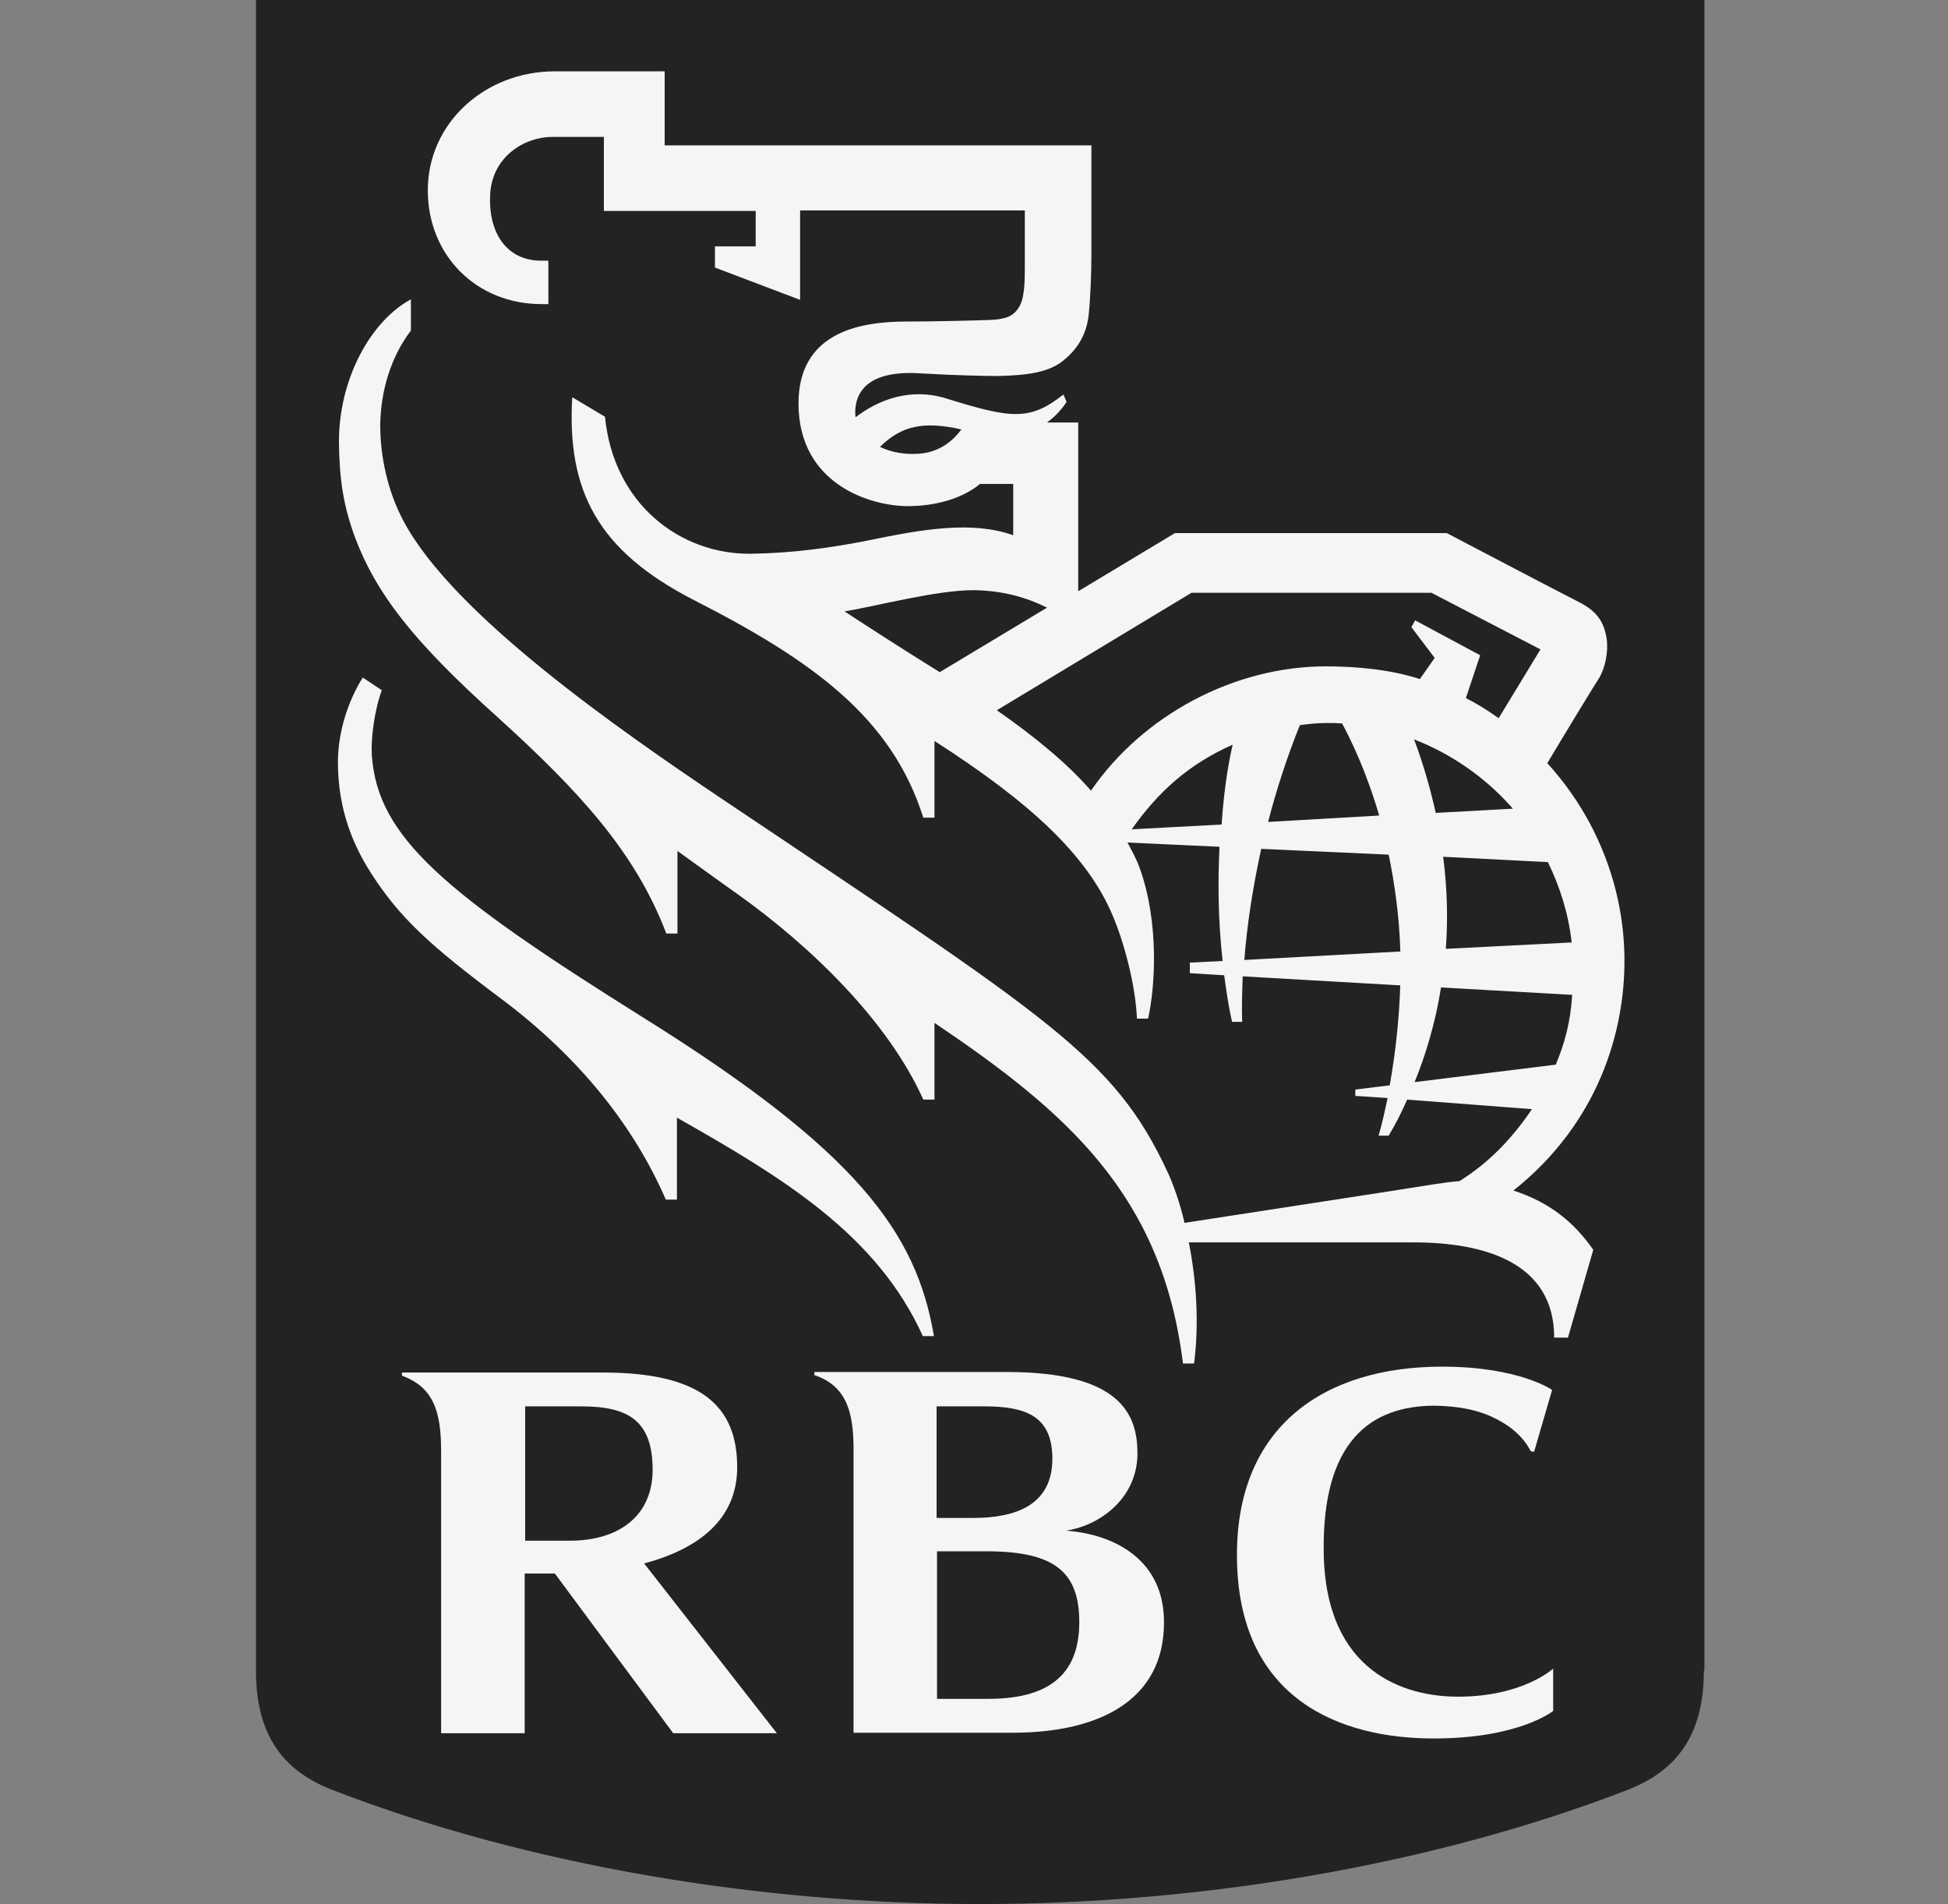 <svg width="44" height="43" viewBox="0 0 44 43" fill="none" xmlns="http://www.w3.org/2000/svg">
<rect x="0" y="0" width="44" height="43" fill="#808080" stroke="none"/>
<g clip-path="url(#clip0_5557_875)">
<path d="M38.485 37.731C38.485 39.152 37.9 39.977 36.765 40.419C32.346 42.127 27.115 42.998 22.134 42.998C17.153 42.998 11.921 42.127 7.502 40.419C6.367 39.977 5.782 39.152 5.782 37.731V-0.001H38.498V37.731H38.485Z" fill="#232323"/>
<path d="M14.549 22.992C10.022 20.16 8.529 18.907 8.398 17.056C8.374 16.685 8.457 16.04 8.624 15.587L8.194 15.3C7.848 15.85 7.633 16.554 7.633 17.212C7.633 18.287 7.979 19.099 8.398 19.744C9.031 20.723 9.699 21.345 11.348 22.575C13.127 23.913 14.334 25.466 15.039 27.09H15.29V25.239C17.691 26.6 19.805 27.879 20.844 30.172H21.095C20.7 27.829 19.35 25.99 14.549 22.992Z" fill="#F5F6F4"/>
<path d="M35.416 30.206H35.105C35.105 28.522 33.552 28.056 31.928 28.056H26.852C27.019 28.892 27.09 29.86 26.971 30.791H26.72C26.254 26.993 24.104 25.117 21.107 23.099V24.831H20.855C20.055 23.051 18.311 21.367 16.651 20.185C16.209 19.874 15.755 19.54 15.302 19.217V21.081H15.05C14.346 19.23 13.068 17.856 11.252 16.207C9.281 14.44 8.493 13.376 8.027 12.158C7.752 11.418 7.668 10.821 7.656 10.008C7.645 8.563 8.373 7.25 9.281 6.76V7.465C8.827 8.062 8.6 8.826 8.588 9.591C8.588 10.307 8.755 11.096 9.114 11.765C10.225 13.867 13.951 16.458 16.316 18.047C23.686 22.992 25.154 23.852 26.373 26.468C26.504 26.755 26.648 27.15 26.755 27.615C27.819 27.448 31.677 26.862 32.393 26.743C32.537 26.72 32.811 26.683 32.967 26.672C33.635 26.253 34.149 25.716 34.603 25.047L31.784 24.832C31.641 25.155 31.498 25.43 31.366 25.645H31.139C31.223 25.358 31.283 25.071 31.343 24.796L30.613 24.748V24.605L31.39 24.509C31.533 23.709 31.605 22.956 31.628 22.252L28.069 22.048C28.057 22.419 28.045 22.753 28.057 23.076H27.83C27.746 22.717 27.699 22.371 27.651 22.024L26.875 21.976V21.738L27.616 21.702C27.509 20.758 27.509 19.886 27.545 19.122L25.466 19.026C25.562 19.205 25.669 19.396 25.741 19.599C26.194 20.853 26.087 22.323 25.932 23.003H25.681C25.645 22.215 25.382 21.26 25.132 20.674C24.558 19.313 23.268 18.118 21.107 16.733V18.465H20.855C20.139 16.196 18.347 14.917 15.684 13.556C13.486 12.433 12.805 11.072 12.925 8.97L13.665 9.411C13.857 11.382 15.362 12.517 16.95 12.505C17.881 12.493 18.754 12.374 19.602 12.206C20.82 11.955 21.943 11.753 22.886 12.087V10.928H22.134C21.871 11.155 21.333 11.418 20.545 11.43C19.673 11.441 18.036 10.94 18.036 9.112C18.036 7.523 19.386 7.261 20.472 7.261C21.058 7.261 22.037 7.238 22.371 7.225C22.61 7.213 22.801 7.177 22.921 7.058C23.04 6.939 23.088 6.807 23.112 6.652C23.148 6.448 23.148 6.258 23.148 5.911V4.752H18.072V6.771L16.149 6.042V5.564H17.069V4.764H13.64V3.092H12.47C11.848 3.092 11.12 3.534 11.072 4.382C11.024 5.194 11.395 5.887 12.231 5.887H12.386V6.867H12.231C10.762 6.867 9.663 5.768 9.663 4.298C9.663 2.77 10.964 1.611 12.529 1.611H15.013V3.283H24.652V5.755C24.652 6.174 24.629 6.735 24.593 7.082C24.569 7.344 24.473 7.798 23.984 8.168C23.685 8.395 23.243 8.479 22.527 8.491C22.288 8.491 21.607 8.479 20.783 8.431C19.685 8.36 19.374 8.79 19.326 9.184C19.314 9.268 19.314 9.351 19.326 9.422C19.84 9.028 20.568 8.741 21.392 9.004C22.849 9.457 23.267 9.505 24.02 8.908L24.091 9.075C24.007 9.206 23.864 9.386 23.649 9.541H24.354V13.352L26.54 12.038H32.679C32.679 12.038 35.271 13.4 35.701 13.615C36.083 13.818 36.227 14.056 36.287 14.403C36.334 14.702 36.263 15.072 36.12 15.311C36.024 15.455 35.319 16.613 34.949 17.235C35.988 18.369 36.692 19.945 36.692 21.702C36.692 23.302 36.107 25.357 34.184 26.885C35.032 27.16 35.569 27.626 35.988 28.223L35.416 30.206ZM21.715 9.697C20.855 9.505 20.366 9.613 19.876 10.091C20.115 10.21 20.425 10.27 20.76 10.246C21.249 10.211 21.548 9.924 21.715 9.697ZM21.226 15.179L23.65 13.722C23.172 13.484 22.647 13.34 22.014 13.328C21.178 13.317 19.757 13.699 19.076 13.806C19.398 14.021 20.473 14.714 21.226 15.179ZM32.071 15.335L32.406 14.857L31.88 14.164L31.964 14.009L33.433 14.797L33.11 15.765C33.349 15.884 33.564 16.016 33.851 16.218L34.795 14.665L32.334 13.387H26.912L22.516 16.039C23.34 16.613 24.105 17.234 24.642 17.855C25.825 16.135 27.891 15.048 29.946 15.048C30.638 15.048 31.415 15.12 32.071 15.335ZM31.63 21.487C31.606 20.674 31.499 19.945 31.367 19.3L28.488 19.169C28.296 20.041 28.165 20.901 28.106 21.678L31.63 21.487ZM32.597 19.348C32.693 20.089 32.705 20.782 32.657 21.427L35.5 21.283C35.428 20.638 35.237 20.029 34.962 19.468L32.597 19.348ZM31.152 18.417C30.853 17.39 30.495 16.673 30.315 16.338C30.196 16.327 30.077 16.327 29.957 16.327C29.753 16.327 29.55 16.35 29.36 16.375C29.073 17.091 28.834 17.82 28.643 18.561L31.152 18.417ZM31.94 16.697C32.155 17.271 32.31 17.82 32.429 18.357L34.173 18.262C33.565 17.569 32.8 17.031 31.94 16.697ZM35.141 24.042C35.344 23.553 35.475 23.075 35.511 22.466L32.549 22.299C32.418 23.123 32.191 23.852 31.952 24.437L35.141 24.042ZM27.843 16.816C26.852 17.258 26.171 17.868 25.562 18.728L27.593 18.62C27.652 17.724 27.771 17.127 27.843 16.816Z" fill="#F5F6F4"/>
<path d="M24.08 34.566C24.904 34.435 25.692 33.79 25.692 32.822C25.692 31.95 25.322 30.983 22.742 30.983H18.394V31.054C18.525 31.09 18.74 31.198 18.872 31.329C19.171 31.615 19.266 32.045 19.279 32.619V39.129H22.874C24.857 39.129 26.291 38.376 26.291 36.644C26.301 35.247 25.203 34.65 24.08 34.566ZM22.229 31.759C23.149 31.759 23.77 31.962 23.77 32.941C23.77 33.993 22.934 34.279 21.979 34.279H21.155V31.759H22.229ZM22.324 38.364H21.165V35.032H22.276C23.805 35.032 24.378 35.485 24.378 36.633C24.379 37.875 23.614 38.364 22.324 38.364Z" fill="#F5F6F4"/>
<path d="M15.206 39.14H17.547L14.549 35.306C15.755 34.984 16.651 34.327 16.651 33.133C16.651 31.735 15.815 30.995 13.618 30.995H9.079V31.066C9.246 31.126 9.438 31.233 9.557 31.352C9.88 31.663 9.964 32.141 9.964 32.786V39.14H11.851V35.533H12.532L15.206 39.14ZM11.862 31.759H13.128C14.18 31.759 14.741 32.07 14.741 33.193C14.741 34.196 14.024 34.793 12.865 34.793H11.862V31.759Z" fill="#F5F6F4"/>
<path d="M33.91 32.105C34.412 32.391 34.567 32.761 34.567 32.761C34.591 32.785 34.651 32.785 34.651 32.785L35.058 31.388C35.058 31.388 34.317 30.862 32.574 30.862C29.922 30.862 27.939 32.2 27.939 35.114C27.939 38.399 30.304 39.259 32.383 39.259C34.318 39.259 35.082 38.637 35.082 38.637V37.681C35.082 37.681 34.401 38.315 32.932 38.315C31.726 38.315 29.934 37.765 29.899 35.053C29.862 32.557 30.95 31.744 32.407 31.744C33.229 31.759 33.636 31.949 33.91 32.105Z" fill="#F5F6F4"/>
</g>
<defs>
<clipPath id="clip0_5557_875">
<rect width="43" height="43" fill="white" transform="translate(0.635)"/>
</clipPath>
</defs>
</svg>
